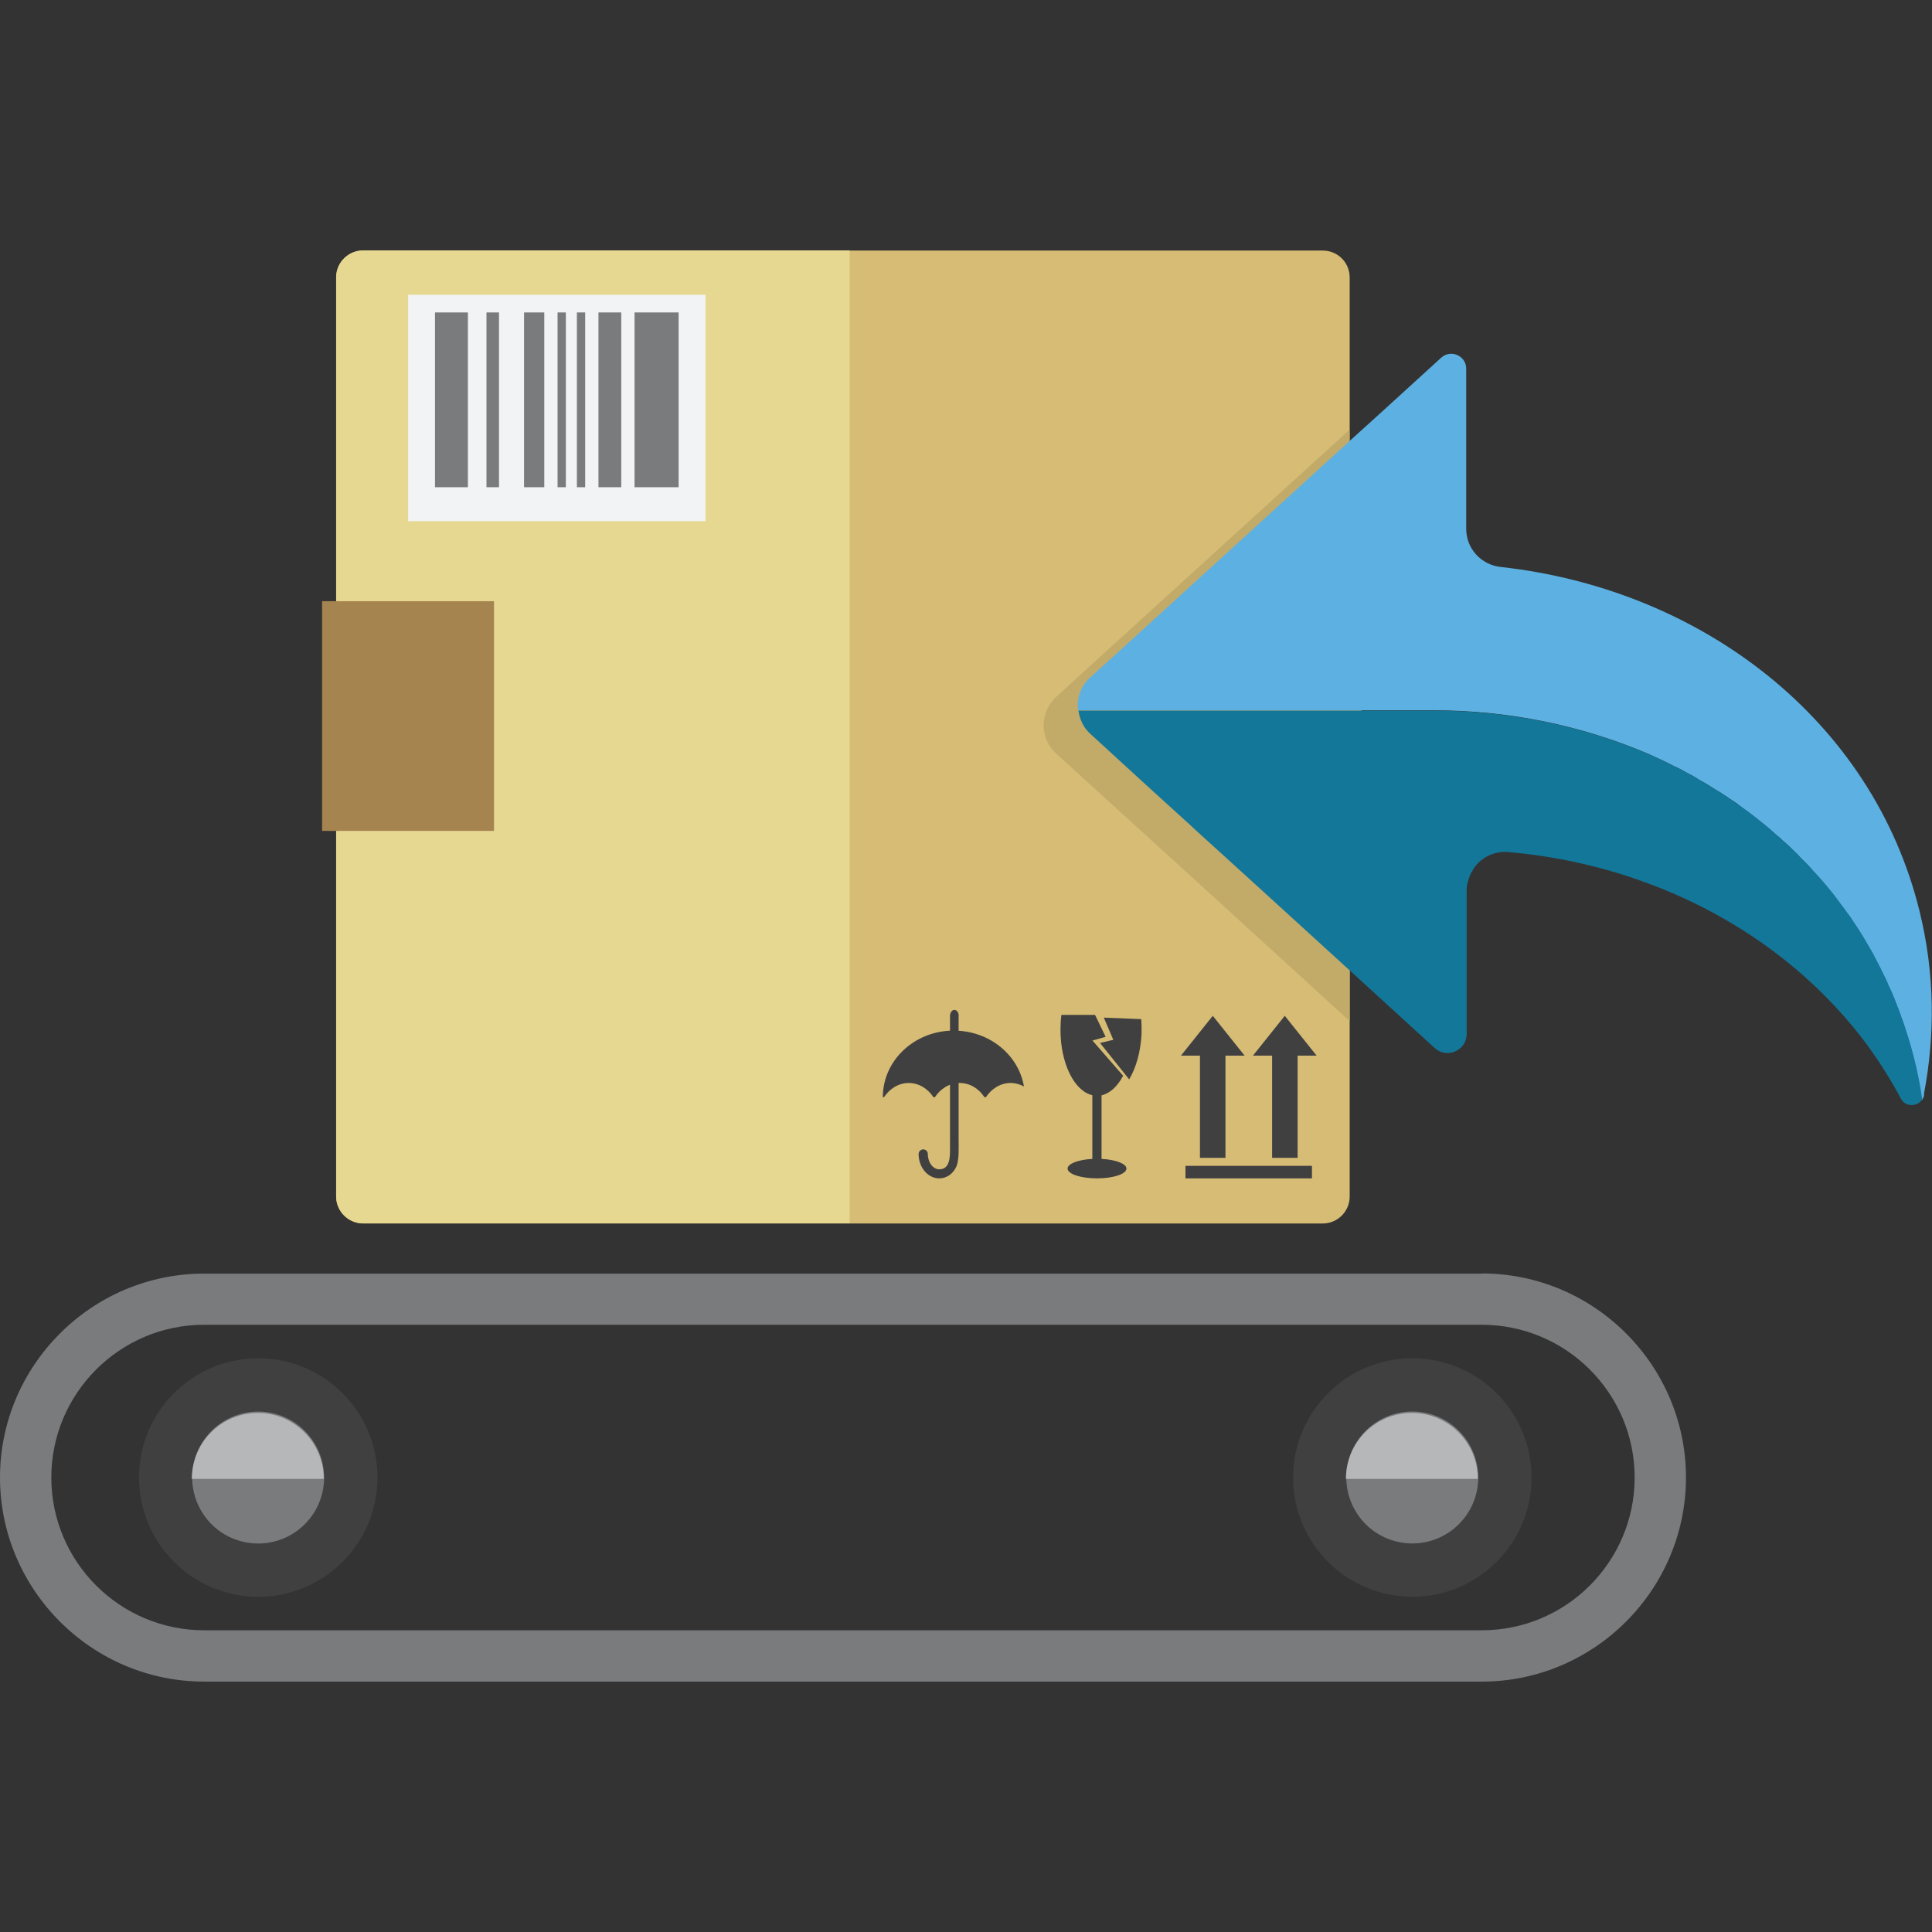 <?xml version="1.0" encoding="UTF-8"?>
<svg id="Layer_1" data-name="Layer 1" xmlns="http://www.w3.org/2000/svg" viewBox="0 0 128 128"><rect x="0" y="0" width="128" height="128" fill="#333333" stroke="none"/>
  <defs>
    <style>
      .cls-1 {
        fill: #404041;
      }

      .cls-1, .cls-2, .cls-3, .cls-4, .cls-5, .cls-6, .cls-7, .cls-8, .cls-9, .cls-10 {
        stroke-width: 0px;
      }

      .cls-2 {
        fill: #f2f3f4;
      }

      .cls-3 {
        fill: #797b7d;
      }

      .cls-4 {
        fill: #c2aa69;
      }

      .cls-5 {
        fill: #b5b7b9;
      }

      .cls-6 {
        fill: #a58450;
      }

      .cls-7 {
        fill: #5db1e2;
      }

      .cls-8 {
        fill: #127799;
      }

      .cls-9 {
        fill: #d6bc74;
      }

      .cls-10 {
        fill: #e7d891;
      }
    </style>
  </defs>
  <g>
    <g>
      <g>
        <path class="cls-9" d="M89.42,18.39v60.88c0,.98-.79,1.79-1.79,1.79H24.06c-.98,0-1.79-.81-1.79-1.79V18.39c0-1,.81-1.79,1.79-1.79h63.57c1,0,1.79.79,1.79,1.79Z"/>
        <path class="cls-10" d="M22.27,18.38v60.88c0,.99.8,1.79,1.79,1.79h32.23V16.59H24.06c-.99,0-1.79.8-1.79,1.79Z"/>
      </g>
      <rect class="cls-6" x="78.8" y="39.83" width="11.39" height="15.21"/>
      <rect class="cls-6" x="21.34" y="39.83" width="11.39" height="15.22"/>
      <g>
        <g>
          <g>
            <polygon class="cls-1" points="82.46 69.94 80.35 67.3 78.24 69.94 79.5 69.94 79.5 76.71 81.19 76.71 81.19 69.94 82.46 69.94"/>
            <polygon class="cls-1" points="87.23 69.94 85.12 67.3 83.01 69.94 84.28 69.94 84.28 76.71 85.97 76.71 85.97 69.94 87.23 69.94"/>
          </g>
          <rect class="cls-1" x="78.54" y="77.24" width="8.38" height=".83"/>
        </g>
        <g>
          <path class="cls-1" d="M60.2,71.75c.67,0,1.27.37,1.64.94h.1c.37-.56.96-.94,1.64-.94s1.27.37,1.64.94h.1c.37-.56.96-.94,1.64-.94.32,0,.61.09.88.23-.36-2.1-2.3-3.7-4.65-3.7-2.6,0-4.7,1.97-4.7,4.41h.08c.37-.56.96-.94,1.64-.94Z"/>
          <path class="cls-1" d="M63.52,67.31c0-.22-.13-.4-.29-.4s-.29.18-.29.4v8.82c0,.49.01,1.34-.71,1.34-.42,0-.76-.46-.76-1.02,0-.16-.13-.3-.3-.3s-.31.14-.31.3c0,.89.61,1.62,1.37,1.62.5,0,.91-.31,1.12-.76.21-.45.16-1.29.16-1.87v-8.14Z"/>
        </g>
        <g>
          <path class="cls-1" d="M72.98,76.79v-4.22c.56-.13,1.06-.6,1.43-1.3l-2.03-2.33.87-.25-.7-1.45h-2.23c-.04.32-.06.65-.06.99,0,2.23.92,4.06,2.11,4.33v4.22c-.93.05-1.64.32-1.64.64,0,.36.87.65,1.95.65s1.95-.29,1.95-.65c0-.32-.71-.59-1.64-.64Z"/>
          <path class="cls-1" d="M75.61,67.52l-2.48-.1.63,1.47-.88.21,1.93,2.41c.46-.77.76-1.82.82-3.01.01-.34,0-.67-.02-.99Z"/>
        </g>
      </g>
      <g>
        <rect class="cls-2" x="27.04" y="19.53" width="19.7" height="15"/>
        <path class="cls-3" d="M34.72,20.7v11.58h1.34v-11.58h-1.34ZM32.23,20.7v11.58h.83v-11.58h-.83ZM42.04,20.7v11.58h2.92v-11.58h-2.92ZM36.94,20.7v11.58h.55v-11.58h-.55ZM28.82,20.7v11.58h2.18v-11.58h-2.18ZM39.65,20.7v11.58h1.51v-11.58h-1.51ZM38.22,20.7v11.58h.55v-11.58h-.55Z"/>
      </g>
    </g>
    <g>
      <path class="cls-3" d="M98.18,87.77c5.58,0,10.12,4.54,10.12,10.12s-4.54,10.12-10.12,10.12H13.52c-5.58,0-10.12-4.54-10.12-10.12s4.54-10.12,10.12-10.12h84.66M98.18,84.38H13.52C6.08,84.38,0,90.46,0,97.89s6.08,13.52,13.52,13.52h84.66c7.43,0,13.52-6.08,13.52-13.52s-6.08-13.52-13.52-13.52h0Z"/>
      <g>
        <g>
          <path class="cls-1" d="M25.01,97.89c0,4.36-3.54,7.9-7.9,7.9s-7.9-3.54-7.9-7.9,3.54-7.9,7.9-7.9,7.9,3.54,7.9,7.9Z"/>
          <circle class="cls-3" cx="17.11" cy="97.89" r="4.37" transform="translate(-81.81 88.34) rotate(-74.57)"/>
        </g>
        <path class="cls-5" d="M12.71,97.98c0-2.42,1.96-4.37,4.37-4.37s4.37,1.96,4.37,4.37h-8.75Z"/>
      </g>
      <g>
        <g>
          <path class="cls-1" d="M101.47,97.89c0,4.36-3.54,7.9-7.9,7.9s-7.9-3.54-7.9-7.9,3.54-7.9,7.9-7.9,7.9,3.54,7.9,7.9Z"/>
          <circle class="cls-3" cx="93.57" cy="97.89" r="4.37" transform="translate(-25.69 162.04) rotate(-74.57)"/>
        </g>
        <path class="cls-5" d="M89.17,97.98c0-2.42,1.96-4.37,4.37-4.37s4.37,1.96,4.37,4.37h-8.75Z"/>
      </g>
    </g>
  </g>
  <path class="cls-4" d="M90.19,39.83v15.21h-.77v12.61l-8.85-8.08-6.78-6.17-3.82-3.48c-.47-.43-.73-1-.81-1.56-.09-.79.19-1.6.81-2.18l1.56-1.43,17.88-16.28v11.37h.77Z"/>
  <g>
    <path class="cls-7" d="M127.48,72.54c-.02.13-.08.24-.15.34-.13-.9-.3-1.83-.53-2.73-.15-.58-.3-1.15-.49-1.71-.11-.4-.24-.77-.4-1.17-.08-.24-.17-.45-.26-.7v-.02s-.04-.09-.06-.13c-.15-.41-.32-.81-.51-1.19-.09-.24-.21-.47-.32-.7-.19-.38-.38-.75-.56-1.11-.17-.34-.38-.68-.58-1.02-.32-.56-.68-1.11-1.04-1.64-.02-.04-.06-.08-.08-.11-.21-.26-.4-.55-.6-.81-.21-.28-.4-.55-.62-.81-.36-.45-.73-.88-1.13-1.3-.24-.3-.53-.58-.83-.87-.13-.15-.24-.28-.38-.4-.28-.28-.56-.55-.85-.79-.15-.15-.3-.28-.47-.41-.32-.3-.66-.58-1-.85-.38-.3-.75-.6-1.15-.87-.11-.09-.21-.17-.32-.24-.02-.04-.04-.04-.06-.06-.36-.23-.7-.47-1.05-.7-.15-.08-.28-.17-.43-.26-.36-.23-.72-.45-1.07-.64-.23-.15-.45-.28-.7-.4-.3-.17-.6-.34-.9-.47-.58-.3-1.19-.58-1.79-.85-4.33-1.84-9.15-2.86-14.14-2.86h-23.59c-.09-.79.17-1.6.81-2.18l1.56-1.41,15.6-14.23,2-1.81,1.47-1.34,2.62-2.39c.64-.58,1.66-.13,1.66.72v10.62c0,1.3.98,2.37,2.26,2.52,13.36,1.47,24.68,10.16,27.78,22.83,1,4.07,1.04,8.17.28,12.12Z"/>
    <path class="cls-8" d="M127.33,72.88c-.34.45-1.09.47-1.39-.09-.66-1.24-1.41-2.43-2.22-3.54-3.6-4.86-8.68-8.56-14.55-10.73-2.79-1.04-5.76-1.73-8.83-2.03-.13-.02-.28-.02-.41-.04-1.02-.08-1.94.43-2.39,1.26-.11.17-.19.36-.24.55-.09.23-.13.47-.13.73v9.51c0,1.09-1.3,1.68-2.11.94l-1.45-1.32-.72-.66-1.47-1.34-2-1.83-6.57-5.99-3.61-3.28-.43-.4-2.73-2.48-3.82-3.5c-.47-.41-.73-.98-.81-1.56h23.59c4.99,0,9.81,1.02,14.14,2.86.6.26,1.2.55,1.79.85.3.13.6.3.9.47.24.11.47.24.7.4.36.19.72.41,1.07.64.53.32,1.04.66,1.54,1.02.51.36,1,.72,1.47,1.11.34.26.68.55,1,.85.17.13.32.26.47.41.28.24.56.51.85.79.13.11.24.24.38.4.3.28.58.56.83.87.4.41.77.85,1.13,1.3.23.26.41.53.62.81.21.26.4.55.6.81.02.04.06.08.08.11.36.53.72,1.07,1.04,1.64.21.34.41.68.58,1.02.19.36.38.73.56,1.11.11.23.23.45.32.7.19.38.36.77.51,1.19.02.04.04.09.06.13v.02c.09.24.19.45.26.7.15.4.28.77.4,1.17.19.56.34,1.13.49,1.71.23.9.4,1.83.53,2.73Z"/>
  </g>
</svg>
